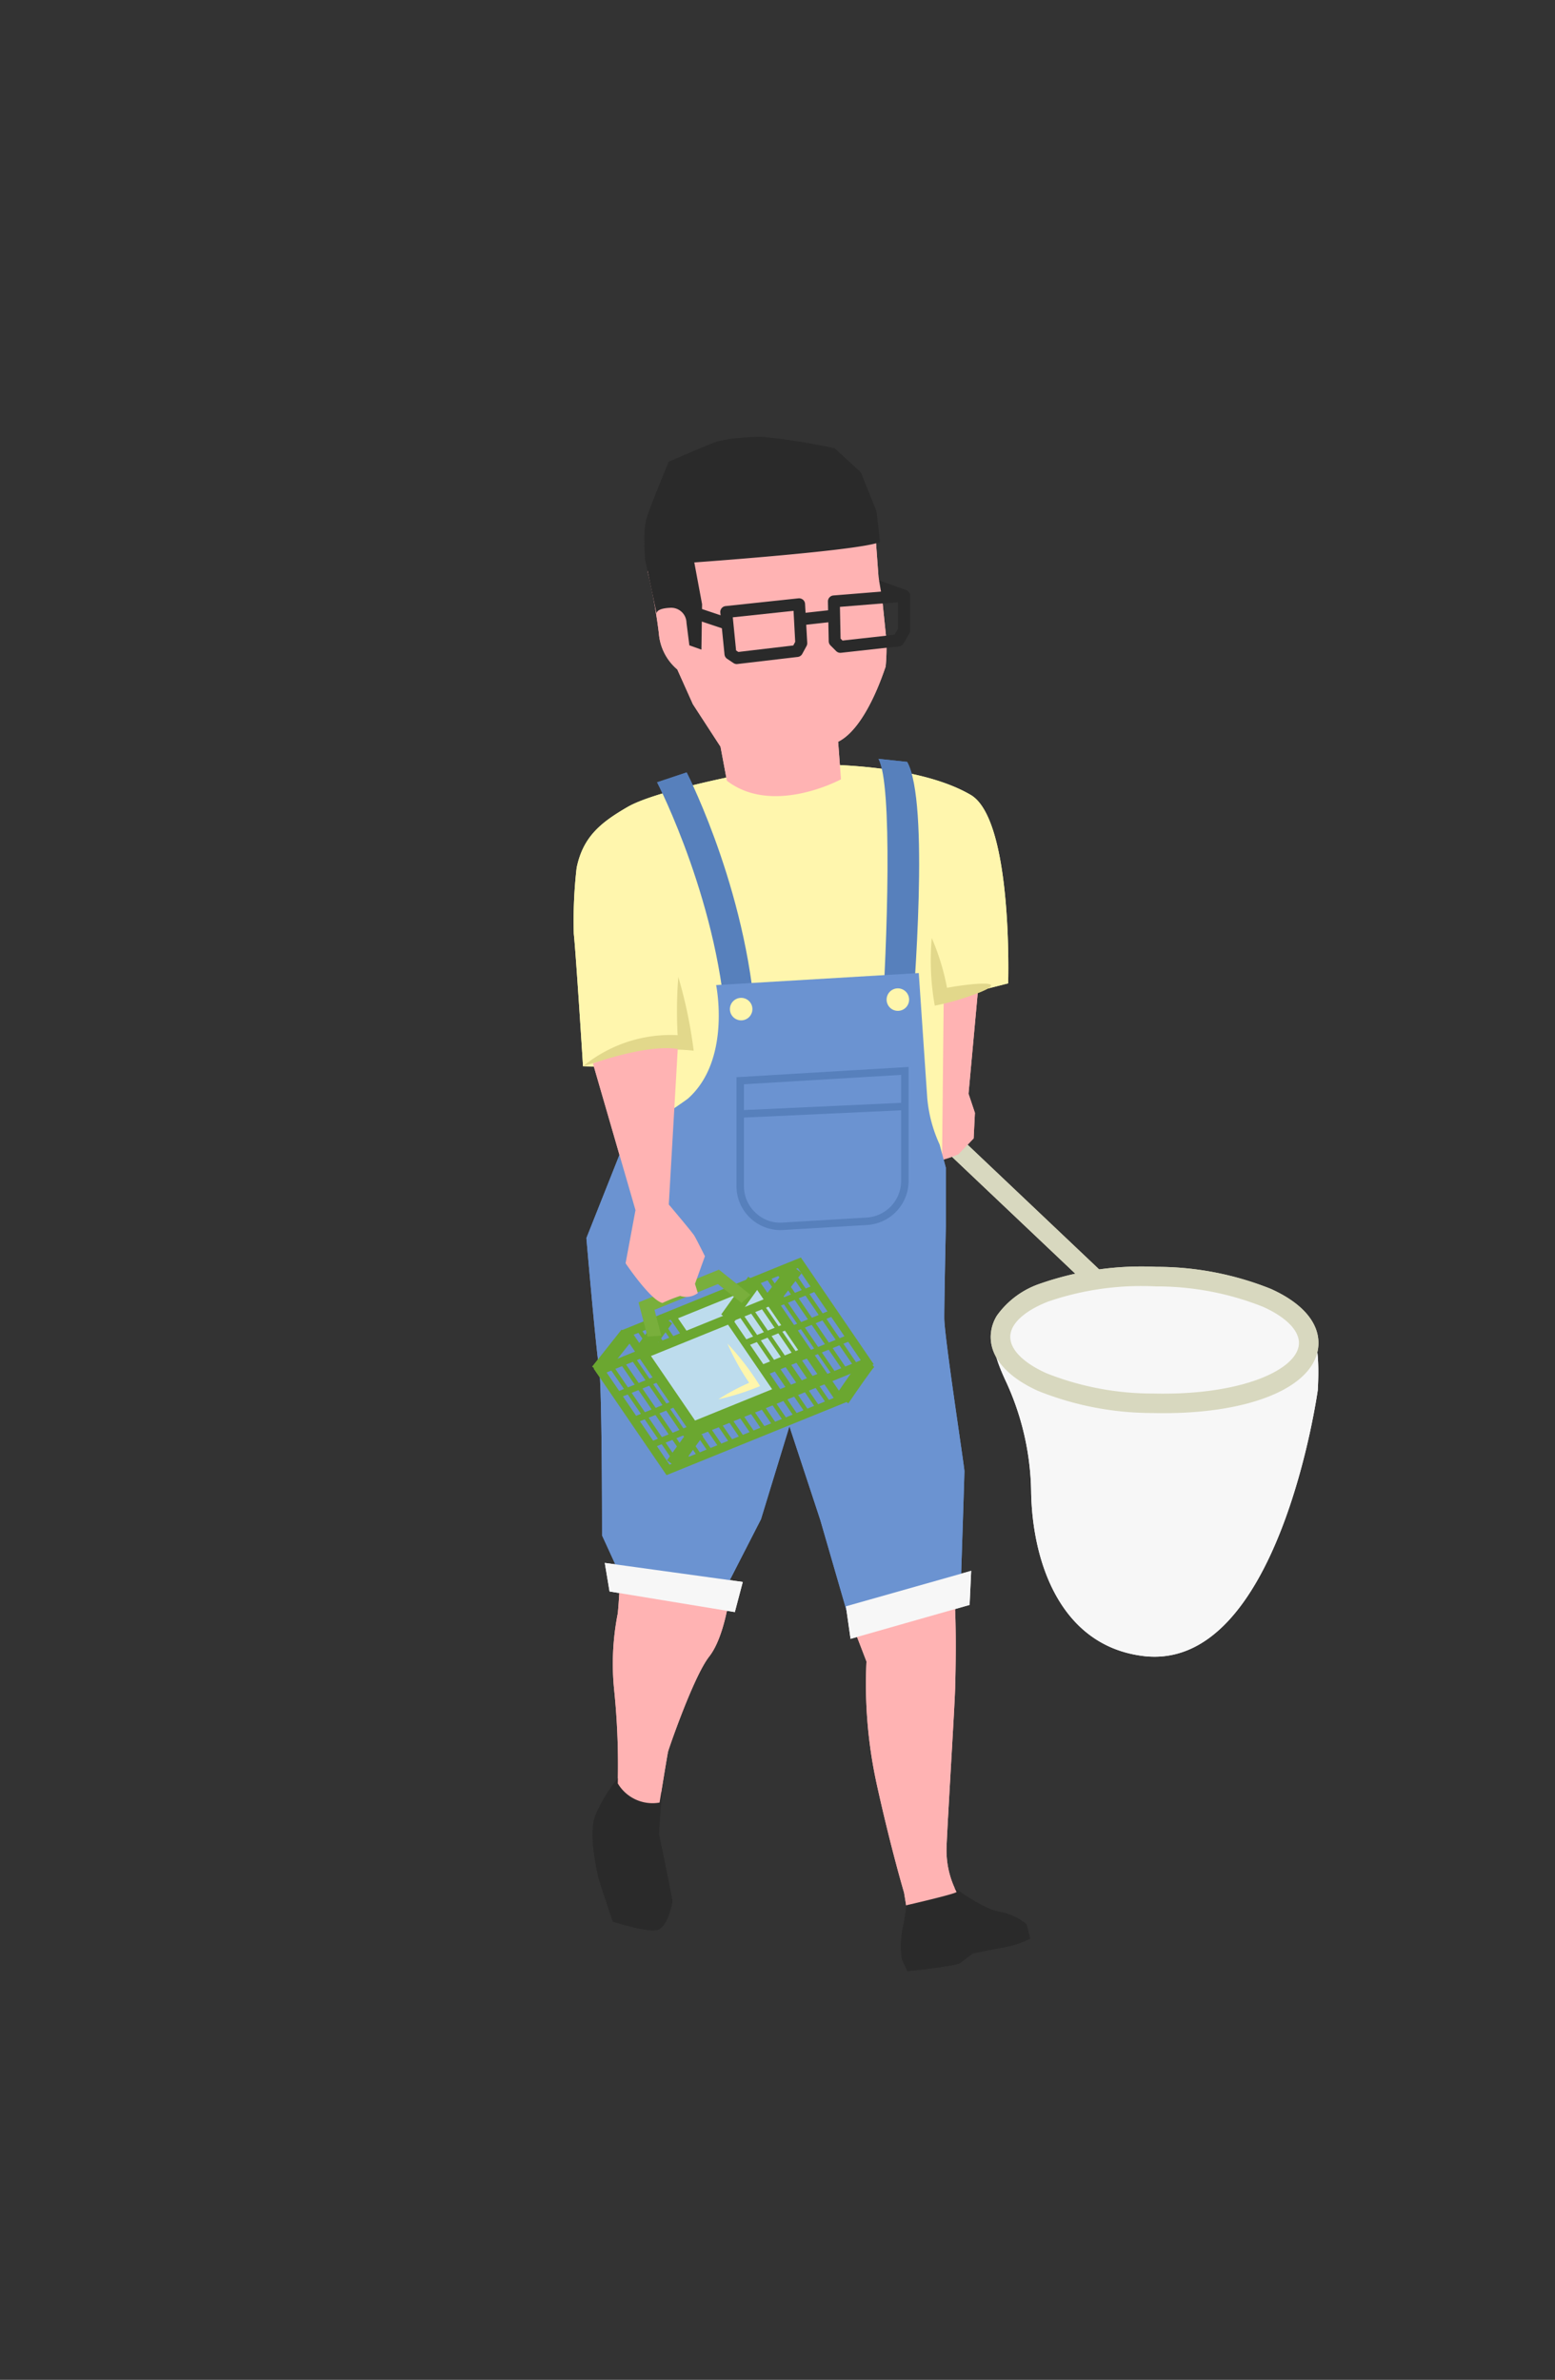 <svg xmlns="http://www.w3.org/2000/svg" xmlns:xlink="http://www.w3.org/1999/xlink" width="198" height="303" viewBox="0 0 198 303">
  <rect x="0" y="0" width="198" height="303" fill="#333333" stroke="none"/>
  <defs>
    <clipPath id="clip-path">
      <rect id="長方形_16273" data-name="長方形 16273" width="94.882" height="195.332" fill="none"/>
    </clipPath>
    <clipPath id="clip-img-full-shot-1-1">
      <rect width="198" height="303"/>
    </clipPath>
  </defs>
  <g id="img-full-shot-1-1" clip-path="url(#clip-img-full-shot-1-1)">
    <g id="グループ_52971" data-name="グループ 52971" transform="translate(73 55.641)">
      <g id="グループ_21429" data-name="グループ 21429" transform="translate(0 0)" clip-path="url(#clip-path)">
        <path id="パス_292657" data-name="パス 292657" d="M18.839,55.8a34.6,34.6,0,0,0-3.251-14.061c-1.193-2.575-2-4.926-1.109-6.377,1.778-2.906,9.511-9.4,23.971-6.693s17.476,3.3,16.887,14.251c0,0-4.968,36.118-22.334,33.854C22.527,75.41,18.968,64.767,18.839,55.8" transform="translate(39.458 78.414)" fill="#f7f7f7"/>
        <path id="パス_292658" data-name="パス 292658" d="M14.78,34.037a11.118,11.118,0,0,1,5.591-4.1,39.166,39.166,0,0,1,14.711-2.112,39.124,39.124,0,0,1,14.589,2.811c3.969,1.789,6.115,4.269,6.051,6.993-.129,5.477-8.8,9.1-21.084,8.808a39.166,39.166,0,0,1-14.593-2.807c-3.965-1.789-6.115-4.273-6.051-6.993a5.2,5.2,0,0,1,.786-2.6m20.241-3.722a36.6,36.6,0,0,0-13.738,1.937c-3.012,1.189-4.763,2.811-4.8,4.444s1.633,3.335,4.585,4.668A36.677,36.677,0,0,0,34.7,43.955c11.349.27,18.46-3.1,18.54-6.385.038-1.633-1.629-3.335-4.588-4.664a36.64,36.64,0,0,0-13.628-2.59" transform="translate(39.156 77.827)" fill="#d8d8bf"/>
        <rect id="長方形_16267" data-name="長方形 16267" width="2.487" height="79.597" transform="translate(8.24 53.76) rotate(-46.539)" fill="#d8d8bf"/>
        <path id="パス_292659" data-name="パス 292659" d="M11.323,21.032l3.415,10.73.08,1.139-2.032,3.251-.729,1.705.893,1.789.57,1.626a15.778,15.778,0,0,0,3.821-1.056l1.949-2.032.163-3.251L18.639,32.5l1.3-14.228" transform="translate(31.685 51.117)" fill="#ffb3b3"/>
        <path id="パス_292660" data-name="パス 292660" d="M4.4,44.8a19.489,19.489,0,0,0-3.43,5.413c-.9,2.617.361,7.308.361,7.578s1.9,5.865,1.9,5.865S7.468,65.01,8.82,64.736,10.8,61.4,10.8,61.041,9.09,52.468,9.09,52.468l.361-5.234" transform="translate(1.804 125.362)" fill="#2a2a2a"/>
        <path id="パス_292661" data-name="パス 292661" d="M11.926,50.154c-.182.361-.361,2.347-.631,3.517A12.047,12.047,0,0,0,11.113,58c.27.631.722,1.531.722,1.531s6.225-.631,6.769-1.083,1.535-1.17,1.535-1.17,2.526-.543,4.148-.813a12.089,12.089,0,0,0,3.16-1.083l-.452-1.8a7.324,7.324,0,0,0-3.521-1.626c-2.165-.361-6.225-3.43-6.225-3.43" transform="translate(30.725 135.797)" fill="#2a2a2a"/>
        <path id="パス_292662" data-name="パス 292662" d="M15.169,7.9a.75.75,0,0,1-.254-.046L10.133,6.146a.761.761,0,0,1,.513-1.432l4.778,1.713A.761.761,0,0,1,15.169,7.9" transform="translate(26.943 13.067)" fill="#2a2a2a"/>
        <path id="パス_292663" data-name="パス 292663" d="M9.472,43.575l1.352,3.517a59.607,59.607,0,0,0,1.265,15.429c1.8,8.212,3.517,13.985,3.517,13.985l.27,1.626s6.677-1.535,6.408-1.717a11.6,11.6,0,0,1-1.265-5.682c.091-2.708,1-17.415,1.083-19.941s.182-8.482-.087-11.908" transform="translate(26.506 108.81)" fill="#ffb3b3"/>
        <path id="パス_292664" data-name="パス 292664" d="M2.257,38.338s-.091,2.347-.27,4.152a33.021,33.021,0,0,0-.452,9.834A93.9,93.9,0,0,1,1.987,64.14a5.14,5.14,0,0,0,5.321,2.439s.991-6.134,1.083-6.5,3.248-9.564,5.234-12.09,2.617-7.942,2.617-7.942" transform="translate(3.676 107.282)" fill="#ffb3b3"/>
        <path id="パス_292665" data-name="パス 292665" d="M21.09,12.331s-10.738,2.074-14.164,4.06-5.686,3.791-6.5,7.76a59.151,59.151,0,0,0-.361,8.39C.34,35.068,1.24,49.414,1.24,49.414l4.691.087.182,2.978c0,.27.539,23.367.539,23.367s20.932,9.564,40.152,0l.361-34.914,8.208-2.078s.634-20.841-4.782-24-14.525-3.969-21.65-3.878" transform="translate(-0.002 30.704)" fill="#fff6ad"/>
        <path id="パス_292666" data-name="パス 292666" d="M31.541,8.185l.361,4.961.452,2.617L32.893,21a24.46,24.46,0,0,1-.087,3.517c-.182.452-2.439,7.76-6.047,9.564l.361,4.782s-8.66,4.691-14.525.182l-.813-4.334L8.265,29.3,6.279,24.874a6.692,6.692,0,0,1-2.347-4.6,70.341,70.341,0,0,0-1.443-7.938S17.2,1.781,17.647,1.689,26.942,3.4,27.933,3.133s3.608,5.052,3.608,5.052" transform="translate(6.962 4.719)" fill="#ffb3b3"/>
        <path id="パス_292667" data-name="パス 292667" d="M8.729,15.968s21.563-1.535,23.637-2.617l-.448-3.878L29.931,4.509,26.592,1.443A86.58,86.58,0,0,0,17.571,0,25.573,25.573,0,0,0,11.8.539C10.624.9,5.481,3.156,5.481,3.156s-2.256,5.413-2.8,7.129S2.5,15.7,2.5,15.7l1.443,6.856s-.27-.722,1.713-.813a1.948,1.948,0,0,1,2.078,1.9L8.1,26.524l1.535.543L9.72,21.29Z" transform="translate(6.677 0)" fill="#2a2a2a"/>
        <path id="パス_292668" data-name="パス 292668" d="M8.406,8.477a.8.8,0,0,1-.243-.042L4.372,7.171A.756.756,0,0,1,3.9,6.21a.746.746,0,0,1,.957-.479L8.645,7a.761.761,0,0,1-.239,1.481" transform="translate(10.791 15.924)" fill="#2a2a2a"/>
        <path id="パス_292669" data-name="パス 292669" d="M8.25,7.686a.76.76,0,0,1-.084-1.516L11.41,5.81a.761.761,0,1,1,.171,1.512l-3.248.361-.084,0" transform="translate(20.959 16.259)" fill="#2a2a2a"/>
        <path id="パス_292670" data-name="パス 292670" d="M7.031,13.779a.765.765,0,0,1-.422-.129L5.8,13.106a.756.756,0,0,1-.334-.555L4.931,7.223A.755.755,0,0,1,5.6,6.395l9.287-.988a.807.807,0,0,1,.574.179.75.75,0,0,1,.262.536L16,11.082a.764.764,0,0,1-.095.406l-.539.991a.755.755,0,0,1-.581.391l-7.665.9-.091.008M6.94,12.043l.281.19,7-.824.247-.46L14.256,7l-7.737.824Z" transform="translate(13.787 15.131)" fill="#2a2a2a"/>
        <path id="パス_292671" data-name="パス 292671" d="M10.119,13.15a.769.769,0,0,1-.536-.224L8.858,12.2a.78.78,0,0,1-.22-.524l-.1-5.059a.761.761,0,0,1,.7-.771l8.93-.722a.678.678,0,0,1,.577.2.765.765,0,0,1,.243.558v4.425a.8.8,0,0,1-.1.376l-.725,1.261a.768.768,0,0,1-.574.38l-7.384.82-.087,0m.03-1.808.247.251,6.639-.737.433-.752v-3.4l-7.4.6Z" transform="translate(23.883 14.327)" fill="#2a2a2a"/>
        <path id="パス_292672" data-name="パス 292672" d="M.326,29.474A17.6,17.6,0,0,1,13.457,25.6l-1.014,1a55.186,55.186,0,0,1,.015-8.5,59.1,59.1,0,0,1,1.956,9.389c-4.717-.528-9.306.52-14.088,1.987" transform="translate(0.912 50.644)" fill="#e2d88b"/>
        <path id="パス_292673" data-name="パス 292673" d="M12.125,16.794a29.905,29.905,0,0,1,2.112,7.316L13.1,23.335c2.708-.65,10.829-1.607,3.783.881A31.175,31.175,0,0,1,12.512,25.4a32.528,32.528,0,0,1-.387-8.6" transform="translate(33.515 46.995)" fill="#e2d88b"/>
        <path id="パス_292674" data-name="パス 292674" d="M11.655,44.906C10.983,28.429,2.885,12.651,2.809,12.5l3.764-1.257c.334.653,8.17,16.177,8.88,33.509Z" transform="translate(7.86 31.459)" fill="#5780bc"/>
        <path id="パス_292675" data-name="パス 292675" d="M14.4,45.634l-3.791-.251c.748-11.368,1.436-31.359-.376-34.595l3.654.387c2.887,5.158.847,29.361.513,34.458" transform="translate(28.624 30.189)" fill="#5780bc"/>
        <path id="パス_292676" data-name="パス 292676" d="M42.76,17.968,16.958,19.5s1.952,9.5-3.57,14.434c-.441.391-8.079,5.519-8.079,5.519L.439,51.712s1.215,14.111,1.61,16.477.384,21.381.384,21.381L4.6,94.3l13.769,1.6,4.3-8.394,3.62-11.828,3.924,11.9,3.525,12.166L48.15,94.622s.422-12.641.422-13.229S46.007,64.247,46.007,61.88s.2-11.627.2-11.627V42.76l-.79-2.955a17.871,17.871,0,0,1-1.576-5.914Z" transform="translate(1.228 50.28)" fill="#6b93d1"/>
        <path id="パス_292677" data-name="パス 292677" d="M5.25,20.231A1.432,1.432,0,1,0,6.682,18.8,1.433,1.433,0,0,0,5.25,20.231" transform="translate(14.691 52.606)" fill="#fff6ad"/>
        <path id="パス_292678" data-name="パス 292678" d="M10.5,19.913a1.432,1.432,0,1,0,1.432-1.432A1.433,1.433,0,0,0,10.5,19.913" transform="translate(29.393 51.716)" fill="#fff6ad"/>
        <path id="パス_292679" data-name="パス 292679" d="M11.069,41.888a5.616,5.616,0,0,1-5.6-5.614V22.422l21.916-1.307V35.636a5.62,5.62,0,0,1-5.272,5.6l-10.7.638c-.118.008-.228.011-.342.011M6.42,23.318V36.274a4.615,4.615,0,0,0,1.466,3.392,4.515,4.515,0,0,0,3.468,1.261l10.7-.638a4.668,4.668,0,0,0,4.379-4.653V22.125Z" transform="translate(15.307 59.087)" fill="#5780bc"/>
        <path id="パス_292680" data-name="パス 292680" d="M5.659,24.224l-.046-.95,20.781-.961.046.95Z" transform="translate(15.709 62.44)" fill="#5780bc"/>
        <path id="パス_292681" data-name="パス 292681" d="M1.589,36.82,24.527,27.5,33.81,41.1,10.872,50.411Zm22.558-7.976L3.237,37.337l8.014,11.737,20.91-8.493Z" transform="translate(4.447 76.962)" fill="#6ba730"/>
        <path id="パス_292682" data-name="パス 292682" d="M10.388,42.866l.505-.205L2.248,30l-.509.205Z" transform="translate(4.866 83.942)" fill="#6ba730"/>
        <path id="パス_292683" data-name="パス 292683" d="M10.748,42.719l.505-.205L2.609,29.851l-.509.205Z" transform="translate(5.875 83.532)" fill="#6ba730"/>
        <path id="パス_292684" data-name="パス 292684" d="M11.109,42.573l.505-.205L2.969,29.7l-.509.205Z" transform="translate(6.885 83.122)" fill="#6ba730"/>
        <path id="パス_292685" data-name="パス 292685" d="M11.47,42.426l.505-.205L3.33,29.558l-.509.205Z" transform="translate(7.894 82.712)" fill="#6ba730"/>
        <path id="パス_292686" data-name="パス 292686" d="M11.831,42.28l.505-.205L3.691,29.411l-.509.205Z" transform="translate(8.904 82.302)" fill="#6ba730"/>
        <path id="パス_292687" data-name="パス 292687" d="M12.191,42.133l.505-.205L4.052,29.265l-.509.205Z" transform="translate(9.913 81.892)" fill="#6ba730"/>
        <path id="パス_292688" data-name="パス 292688" d="M12.552,41.987l.505-.205L4.412,29.118l-.509.205Z" transform="translate(10.923 81.482)" fill="#6ba730"/>
        <path id="パス_292689" data-name="パス 292689" d="M12.913,41.84l.505-.205L4.773,28.972l-.509.205Z" transform="translate(11.932 81.072)" fill="#6ba730"/>
        <path id="パス_292690" data-name="パス 292690" d="M13.274,41.694l.505-.205L5.134,28.825l-.509.205Z" transform="translate(12.942 80.662)" fill="#6ba730"/>
        <path id="パス_292691" data-name="パス 292691" d="M13.634,41.547l.505-.205L5.495,28.679l-.509.205Z" transform="translate(13.951 80.252)" fill="#6ba730"/>
        <path id="パス_292692" data-name="パス 292692" d="M14,41.4,14.5,41.2,5.855,28.532l-.509.205Z" transform="translate(14.961 79.842)" fill="#6ba730"/>
        <path id="パス_292693" data-name="パス 292693" d="M14.356,41.254l.505-.205L6.216,28.386l-.509.205Z" transform="translate(15.97 79.432)" fill="#6ba730"/>
        <path id="パス_292694" data-name="パス 292694" d="M14.717,41.108l.505-.205L6.577,28.239l-.509.205Z" transform="translate(16.98 79.022)" fill="#6ba730"/>
        <path id="パス_292695" data-name="パス 292695" d="M15.077,40.961l.505-.205L6.938,28.093l-.509.205Z" transform="translate(17.989 78.612)" fill="#6ba730"/>
        <path id="パス_292696" data-name="パス 292696" d="M15.438,40.815l.505-.205L7.3,27.946l-.509.205Z" transform="translate(18.999 78.202)" fill="#6ba730"/>
        <path id="パス_292697" data-name="パス 292697" d="M15.8,40.668l.505-.205L7.659,27.8,7.15,28Z" transform="translate(20.008 77.792)" fill="#6ba730"/>
        <path id="パス_292698" data-name="パス 292698" d="M16.16,40.522l.505-.205L8.02,27.653l-.509.205Z" transform="translate(21.018 77.382)" fill="#6ba730"/>
        <path id="パス_292699" data-name="パス 292699" d="M2.218,37.187l21.924-8.9-.475-.7-21.924,8.9Z" transform="translate(4.878 77.201)" fill="#6ba730"/>
        <path id="パス_292700" data-name="パス 292700" d="M2.787,38.02l21.924-8.9-.475-.7-21.924,8.9Z" transform="translate(6.471 79.534)" fill="#6ba730"/>
        <path id="パス_292701" data-name="パス 292701" d="M3.356,38.854l21.924-8.9-.475-.7-21.924,8.9Z" transform="translate(8.064 81.866)" fill="#6ba730"/>
        <path id="パス_292702" data-name="パス 292702" d="M3.926,39.687l21.924-8.9-.475-.7-21.924,8.9Z" transform="translate(9.656 84.199)" fill="#6ba730"/>
        <path id="パス_292703" data-name="パス 292703" d="M4.495,40.521l21.924-8.9-.475-.7L4.02,39.826Z" transform="translate(11.249 86.532)" fill="#6ba730"/>
        <path id="パス_292704" data-name="パス 292704" d="M9.437,41.568l10.574-4.3-6.089-8.915-10.574,4.3Z" transform="translate(9.369 79.354)" fill="#bddced"/>
        <path id="パス_292705" data-name="パス 292705" d="M3.186,32.83l11.334-4.6,6.563,9.61-11.334,4.6Zm11.049-3.6L4.42,33.217l5.614,8.22,9.815-3.988Z" transform="translate(8.915 78.985)" fill="#6ba730"/>
        <path id="パス_292706" data-name="パス 292706" d="M.681,38.084l22.938-9.317L32.9,42.361,9.964,51.675Zm22.558-7.976L2.329,38.6l8.014,11.737L31.25,41.845Z" transform="translate(1.906 80.499)" fill="#6ba730"/>
        <path id="パス_292707" data-name="パス 292707" d="M9.479,44.13l.505-.205L1.34,31.261l-.509.205Z" transform="translate(2.324 87.479)" fill="#6ba730"/>
        <path id="パス_292708" data-name="パス 292708" d="M9.84,43.983l.505-.205L1.7,31.115l-.509.205Z" transform="translate(3.334 87.069)" fill="#6ba730"/>
        <path id="パス_292709" data-name="パス 292709" d="M10.2,43.837l.505-.205L2.061,30.968l-.509.205Z" transform="translate(4.343 86.659)" fill="#6ba730"/>
        <path id="パス_292710" data-name="パス 292710" d="M10.562,43.69l.505-.205L2.422,30.822l-.509.205Z" transform="translate(5.353 86.249)" fill="#6ba730"/>
        <path id="パス_292711" data-name="パス 292711" d="M10.922,43.544l.505-.205L2.783,30.675l-.509.205Z" transform="translate(6.362 85.839)" fill="#6ba730"/>
        <path id="パス_292712" data-name="パス 292712" d="M11.283,43.4l.505-.205L3.143,30.529l-.509.205Z" transform="translate(7.372 85.429)" fill="#6ba730"/>
        <path id="パス_292713" data-name="パス 292713" d="M11.644,43.251l.505-.205L3.5,30.382,3,30.587Z" transform="translate(8.381 85.019)" fill="#6ba730"/>
        <path id="パス_292714" data-name="パス 292714" d="M12,43.1l.505-.205L3.865,30.236l-.509.205Z" transform="translate(9.391 84.609)" fill="#6ba730"/>
        <path id="パス_292715" data-name="パス 292715" d="M12.365,42.958l.505-.205L4.226,30.089l-.509.205Z" transform="translate(10.4 84.199)" fill="#6ba730"/>
        <path id="パス_292716" data-name="パス 292716" d="M12.726,42.811l.505-.205L4.586,29.943l-.509.205Z" transform="translate(11.41 83.789)" fill="#6ba730"/>
        <path id="パス_292717" data-name="パス 292717" d="M13.087,42.665l.505-.205L4.947,29.8,4.438,30Z" transform="translate(12.419 83.379)" fill="#6ba730"/>
        <path id="パス_292718" data-name="パス 292718" d="M13.448,42.518l.505-.205L5.308,29.65l-.509.205Z" transform="translate(13.429 82.969)" fill="#6ba730"/>
        <path id="パス_292719" data-name="パス 292719" d="M13.808,42.372l.505-.205L5.669,29.5l-.509.205Z" transform="translate(14.438 82.559)" fill="#6ba730"/>
        <path id="パス_292720" data-name="パス 292720" d="M14.169,42.225l.505-.205L6.029,29.357l-.509.205Z" transform="translate(15.448 82.149)" fill="#6ba730"/>
        <path id="パス_292721" data-name="パス 292721" d="M14.53,42.079l.505-.205L6.39,29.21l-.509.205Z" transform="translate(16.457 81.739)" fill="#6ba730"/>
        <path id="パス_292722" data-name="パス 292722" d="M14.891,41.932l.505-.205L6.751,29.064l-.509.205Z" transform="translate(17.467 81.329)" fill="#6ba730"/>
        <path id="パス_292723" data-name="パス 292723" d="M15.251,41.786l.505-.205L7.112,28.917l-.509.205Z" transform="translate(18.476 80.919)" fill="#6ba730"/>
        <path id="パス_292724" data-name="パス 292724" d="M1.31,38.451l21.924-8.9-.475-.7L.835,37.756Z" transform="translate(2.337 80.739)" fill="#6ba730"/>
        <path id="パス_292725" data-name="パス 292725" d="M1.879,39.284l21.924-8.9-.475-.7L1.4,38.589Z" transform="translate(3.929 83.071)" fill="#6ba730"/>
        <path id="パス_292726" data-name="パス 292726" d="M2.448,40.118l21.924-8.9-.475-.7-21.924,8.9Z" transform="translate(5.522 85.404)" fill="#6ba730"/>
        <path id="パス_292727" data-name="パス 292727" d="M3.017,40.952l21.924-8.9-.475-.7-21.924,8.9Z" transform="translate(7.115 87.736)" fill="#6ba730"/>
        <path id="パス_292728" data-name="パス 292728" d="M3.587,41.785l21.924-8.9-.475-.7L3.112,41.09Z" transform="translate(8.708 90.069)" fill="#6ba730"/>
        <path id="パス_292729" data-name="パス 292729" d="M8.528,42.832l10.574-4.3-6.089-8.915L2.44,33.918Z" transform="translate(6.827 82.891)" fill="#bddced"/>
        <path id="パス_292730" data-name="パス 292730" d="M2.278,34.094l11.334-4.6,6.563,9.61L8.841,43.7Zm11.049-3.6L3.512,34.481,9.126,42.7l9.815-3.988Z" transform="translate(6.375 82.522)" fill="#6ba730"/>
        <path id="パス_292731" data-name="パス 292731" d="M10.376,36.882,8.807,35.815c3.168-4.657,3.529-4.926,3.669-5.029l1.193,1.474c-.3.3-1.907,2.587-3.293,4.623" transform="translate(24.645 86.149)" fill="#6ba730"/>
        <rect id="長方形_16268" data-name="長方形 16268" width="5.286" height="1.898" transform="translate(24.334 109.459) rotate(-52.145)" fill="#6ba730"/>
        <rect id="長方形_16269" data-name="長方形 16269" width="6.009" height="1.902" transform="matrix(0.621, -0.784, 0.784, 0.621, 2.411, 118.355)" fill="#6ba730"/>
        <rect id="長方形_16270" data-name="長方形 16270" width="5.231" height="1.903" transform="translate(11.928 130.287) rotate(-54.183)" fill="#6ba730"/>
        <rect id="長方形_16271" data-name="長方形 16271" width="5.914" height="1.897" transform="matrix(0.583, -0.813, 0.813, 0.583, 18.83, 111.717)" fill="#6ba730"/>
        <rect id="長方形_16272" data-name="長方形 16272" width="5.364" height="1.9" transform="translate(7.881 116.054) rotate(-53.863)" fill="#6ba730"/>
        <path id="パス_292732" data-name="パス 292732" d="M5.081,36.3l-.862-3.282,8.071-3.278,3.02,2.4,1.124-1.037-4.011-3.2L2.186,32.072l1.147,4.36Z" transform="translate(6.118 78.108)" fill="#79af3c"/>
        <path id="パス_292733" data-name="パス 292733" d="M6.023,30.388A32.933,32.933,0,0,1,10.175,35.8a31,31,0,0,1-5.314,1.683,29.022,29.022,0,0,1,4.448-2.328l-.205.676a30.5,30.5,0,0,1-3.08-5.443" transform="translate(13.603 85.035)" fill="#fff6ad"/>
        <path id="パス_292734" data-name="パス 292734" d="M.659,22.431s6.826-2.473,10.795-1.842l-1.139,19.8s2.974,3.517,3.248,3.969,1.352,2.617,1.352,2.617l-1.265,3.517.361,1.174a2.481,2.481,0,0,1-2.252.361,19.261,19.261,0,0,0-2.256.9c-1.535-.361-4.691-5.056-4.691-5.056l1.261-6.765Z" transform="translate(1.844 57.326)" fill="#ffb3b3"/>
        <path id="パス_292735" data-name="パス 292735" d="M9.139,42.522l15.949-4.516-.2,4.338L9.731,46.662Z" transform="translate(25.572 106.351)" fill="#f7f7f7"/>
        <path id="パス_292736" data-name="パス 292736" d="M18.626,40.163,1.055,37.74l.608,3.635L17.615,44Z" transform="translate(2.952 105.608)" fill="#f7f7f7"/>
      </g>
    </g>
    <g id="グループ_53021" data-name="グループ 53021" transform="translate(73 55.641)">
      <g id="グループ_21429-2" data-name="グループ 21429" transform="translate(0 0)" clip-path="url(#clip-path)">
        <path id="パス_292657-2" data-name="パス 292657" d="M18.839,55.8a34.6,34.6,0,0,0-3.251-14.061c-1.193-2.575-2-4.926-1.109-6.377,1.778-2.906,9.511-9.4,23.971-6.693s17.476,3.3,16.887,14.251c0,0-4.968,36.118-22.334,33.854C22.527,75.41,18.968,64.767,18.839,55.8" transform="translate(39.458 78.414)" fill="#f7f7f7"/>
        <path id="パス_292658-2" data-name="パス 292658" d="M14.78,34.037a11.118,11.118,0,0,1,5.591-4.1,39.166,39.166,0,0,1,14.711-2.112,39.124,39.124,0,0,1,14.589,2.811c3.969,1.789,6.115,4.269,6.051,6.993-.129,5.477-8.8,9.1-21.084,8.808a39.166,39.166,0,0,1-14.593-2.807c-3.965-1.789-6.115-4.273-6.051-6.993a5.2,5.2,0,0,1,.786-2.6m20.241-3.722a36.6,36.6,0,0,0-13.738,1.937c-3.012,1.189-4.763,2.811-4.8,4.444s1.633,3.335,4.585,4.668A36.677,36.677,0,0,0,34.7,43.955c11.349.27,18.46-3.1,18.54-6.385.038-1.633-1.629-3.335-4.588-4.664a36.64,36.64,0,0,0-13.628-2.59" transform="translate(39.156 77.827)" fill="#d8d8bf"/>
        <rect id="長方形_16267-2" data-name="長方形 16267" width="2.487" height="79.597" transform="translate(8.24 53.76) rotate(-46.539)" fill="#d8d8bf"/>
        <path id="パス_292659-2" data-name="パス 292659" d="M11.323,21.032l3.415,10.73.08,1.139-2.032,3.251-.729,1.705.893,1.789.57,1.626a15.778,15.778,0,0,0,3.821-1.056l1.949-2.032.163-3.251L18.639,32.5l1.3-14.228" transform="translate(31.685 51.117)" fill="#ffb3b3"/>
        <path id="パス_292660-2" data-name="パス 292660" d="M4.4,44.8a19.489,19.489,0,0,0-3.43,5.413c-.9,2.617.361,7.308.361,7.578s1.9,5.865,1.9,5.865S7.468,65.01,8.82,64.736,10.8,61.4,10.8,61.041,9.09,52.468,9.09,52.468l.361-5.234" transform="translate(1.804 125.362)" fill="#2a2a2a"/>
        <path id="パス_292661-2" data-name="パス 292661" d="M11.926,50.154c-.182.361-.361,2.347-.631,3.517A12.047,12.047,0,0,0,11.113,58c.27.631.722,1.531.722,1.531s6.225-.631,6.769-1.083,1.535-1.17,1.535-1.17,2.526-.543,4.148-.813a12.089,12.089,0,0,0,3.16-1.083l-.452-1.8a7.324,7.324,0,0,0-3.521-1.626c-2.165-.361-6.225-3.43-6.225-3.43" transform="translate(30.725 135.797)" fill="#2a2a2a"/>
        <path id="パス_292662-2" data-name="パス 292662" d="M15.169,7.9a.75.75,0,0,1-.254-.046L10.133,6.146a.761.761,0,0,1,.513-1.432l4.778,1.713A.761.761,0,0,1,15.169,7.9" transform="translate(26.943 13.067)" fill="#2a2a2a"/>
        <path id="パス_292663-2" data-name="パス 292663" d="M9.472,43.575l1.352,3.517a59.607,59.607,0,0,0,1.265,15.429c1.8,8.212,3.517,13.985,3.517,13.985l.27,1.626s6.677-1.535,6.408-1.717a11.6,11.6,0,0,1-1.265-5.682c.091-2.708,1-17.415,1.083-19.941s.182-8.482-.087-11.908" transform="translate(26.506 108.81)" fill="#ffb3b3"/>
        <path id="パス_292664-2" data-name="パス 292664" d="M2.257,38.338s-.091,2.347-.27,4.152a33.021,33.021,0,0,0-.452,9.834A93.9,93.9,0,0,1,1.987,64.14a5.14,5.14,0,0,0,5.321,2.439s.991-6.134,1.083-6.5,3.248-9.564,5.234-12.09,2.617-7.942,2.617-7.942" transform="translate(3.676 107.282)" fill="#ffb3b3"/>
        <path id="パス_292665-2" data-name="パス 292665" d="M21.09,12.331s-10.738,2.074-14.164,4.06-5.686,3.791-6.5,7.76a59.151,59.151,0,0,0-.361,8.39C.34,35.068,1.24,49.414,1.24,49.414l4.691.087.182,2.978c0,.27.539,23.367.539,23.367s20.932,9.564,40.152,0l.361-34.914,8.208-2.078s.634-20.841-4.782-24-14.525-3.969-21.65-3.878" transform="translate(-0.002 30.704)" fill="#fff6ad"/>
        <path id="パス_292666-2" data-name="パス 292666" d="M31.541,8.185l.361,4.961.452,2.617L32.893,21a24.46,24.46,0,0,1-.087,3.517c-.182.452-2.439,7.76-6.047,9.564l.361,4.782s-8.66,4.691-14.525.182l-.813-4.334L8.265,29.3,6.279,24.874a6.692,6.692,0,0,1-2.347-4.6,70.341,70.341,0,0,0-1.443-7.938S17.2,1.781,17.647,1.689,26.942,3.4,27.933,3.133s3.608,5.052,3.608,5.052" transform="translate(6.962 4.719)" fill="#ffb3b3"/>
        <path id="パス_292667-2" data-name="パス 292667" d="M8.729,15.968s21.563-1.535,23.637-2.617l-.448-3.878L29.931,4.509,26.592,1.443A86.58,86.58,0,0,0,17.571,0,25.573,25.573,0,0,0,11.8.539C10.624.9,5.481,3.156,5.481,3.156s-2.256,5.413-2.8,7.129S2.5,15.7,2.5,15.7l1.443,6.856s-.27-.722,1.713-.813a1.948,1.948,0,0,1,2.078,1.9L8.1,26.524l1.535.543L9.72,21.29Z" transform="translate(6.677 0)" fill="#2a2a2a"/>
        <path id="パス_292668-2" data-name="パス 292668" d="M8.406,8.477a.8.8,0,0,1-.243-.042L4.372,7.171A.756.756,0,0,1,3.9,6.21a.746.746,0,0,1,.957-.479L8.645,7a.761.761,0,0,1-.239,1.481" transform="translate(10.791 15.924)" fill="#2a2a2a"/>
        <path id="パス_292669-2" data-name="パス 292669" d="M8.25,7.686a.76.76,0,0,1-.084-1.516L11.41,5.81a.761.761,0,1,1,.171,1.512l-3.248.361-.084,0" transform="translate(20.959 16.259)" fill="#2a2a2a"/>
        <path id="パス_292670-2" data-name="パス 292670" d="M7.031,13.779a.765.765,0,0,1-.422-.129L5.8,13.106a.756.756,0,0,1-.334-.555L4.931,7.223A.755.755,0,0,1,5.6,6.395l9.287-.988a.807.807,0,0,1,.574.179.75.75,0,0,1,.262.536L16,11.082a.764.764,0,0,1-.095.406l-.539.991a.755.755,0,0,1-.581.391l-7.665.9-.091.008M6.94,12.043l.281.19,7-.824.247-.46L14.256,7l-7.737.824Z" transform="translate(13.787 15.131)" fill="#2a2a2a"/>
        <path id="パス_292671-2" data-name="パス 292671" d="M10.119,13.15a.769.769,0,0,1-.536-.224L8.858,12.2a.78.78,0,0,1-.22-.524l-.1-5.059a.761.761,0,0,1,.7-.771l8.93-.722a.678.678,0,0,1,.577.2.765.765,0,0,1,.243.558v4.425a.8.8,0,0,1-.1.376l-.725,1.261a.768.768,0,0,1-.574.38l-7.384.82-.087,0m.03-1.808.247.251,6.639-.737.433-.752v-3.4l-7.4.6Z" transform="translate(23.883 14.327)" fill="#2a2a2a"/>
        <path id="パス_292672-2" data-name="パス 292672" d="M.326,29.474A17.6,17.6,0,0,1,13.457,25.6l-1.014,1a55.186,55.186,0,0,1,.015-8.5,59.1,59.1,0,0,1,1.956,9.389c-4.717-.528-9.306.52-14.088,1.987" transform="translate(0.912 50.644)" fill="#e2d88b"/>
        <path id="パス_292673-2" data-name="パス 292673" d="M12.125,16.794a29.905,29.905,0,0,1,2.112,7.316L13.1,23.335c2.708-.65,10.829-1.607,3.783.881A31.175,31.175,0,0,1,12.512,25.4a32.528,32.528,0,0,1-.387-8.6" transform="translate(33.515 46.995)" fill="#e2d88b"/>
        <path id="パス_292674-2" data-name="パス 292674" d="M11.655,44.906C10.983,28.429,2.885,12.651,2.809,12.5l3.764-1.257c.334.653,8.17,16.177,8.88,33.509Z" transform="translate(7.86 31.459)" fill="#5780bc"/>
        <path id="パス_292675-2" data-name="パス 292675" d="M14.4,45.634l-3.791-.251c.748-11.368,1.436-31.359-.376-34.595l3.654.387c2.887,5.158.847,29.361.513,34.458" transform="translate(28.624 30.189)" fill="#5780bc"/>
        <path id="パス_292676-2" data-name="パス 292676" d="M42.76,17.968,16.958,19.5s1.952,9.5-3.57,14.434c-.441.391-8.079,5.519-8.079,5.519L.439,51.712s1.215,14.111,1.61,16.477.384,21.381.384,21.381L4.6,94.3l13.769,1.6,4.3-8.394,3.62-11.828,3.924,11.9,3.525,12.166L48.15,94.622s.422-12.641.422-13.229S46.007,64.247,46.007,61.88s.2-11.627.2-11.627V42.76l-.79-2.955a17.871,17.871,0,0,1-1.576-5.914Z" transform="translate(1.228 50.28)" fill="#6b93d1"/>
        <path id="パス_292677-2" data-name="パス 292677" d="M5.25,20.231A1.432,1.432,0,1,0,6.682,18.8,1.433,1.433,0,0,0,5.25,20.231" transform="translate(14.691 52.606)" fill="#fff6ad"/>
        <path id="パス_292678-2" data-name="パス 292678" d="M10.5,19.913a1.432,1.432,0,1,0,1.432-1.432A1.433,1.433,0,0,0,10.5,19.913" transform="translate(29.393 51.716)" fill="#fff6ad"/>
        <path id="パス_292679-2" data-name="パス 292679" d="M11.069,41.888a5.616,5.616,0,0,1-5.6-5.614V22.422l21.916-1.307V35.636a5.62,5.62,0,0,1-5.272,5.6l-10.7.638c-.118.008-.228.011-.342.011M6.42,23.318V36.274a4.615,4.615,0,0,0,1.466,3.392,4.515,4.515,0,0,0,3.468,1.261l10.7-.638a4.668,4.668,0,0,0,4.379-4.653V22.125Z" transform="translate(15.307 59.087)" fill="#5780bc"/>
        <path id="パス_292680-2" data-name="パス 292680" d="M5.659,24.224l-.046-.95,20.781-.961.046.95Z" transform="translate(15.709 62.44)" fill="#5780bc"/>
        <path id="パス_292681-2" data-name="パス 292681" d="M1.589,36.82,24.527,27.5,33.81,41.1,10.872,50.411Zm22.558-7.976L3.237,37.337l8.014,11.737,20.91-8.493Z" transform="translate(4.447 76.962)" fill="#6ba730"/>
        <path id="パス_292682-2" data-name="パス 292682" d="M10.388,42.866l.505-.205L2.248,30l-.509.205Z" transform="translate(4.866 83.942)" fill="#6ba730"/>
        <path id="パス_292683-2" data-name="パス 292683" d="M10.748,42.719l.505-.205L2.609,29.851l-.509.205Z" transform="translate(5.875 83.532)" fill="#6ba730"/>
        <path id="パス_292684-2" data-name="パス 292684" d="M11.109,42.573l.505-.205L2.969,29.7l-.509.205Z" transform="translate(6.885 83.122)" fill="#6ba730"/>
        <path id="パス_292685-2" data-name="パス 292685" d="M11.47,42.426l.505-.205L3.33,29.558l-.509.205Z" transform="translate(7.894 82.712)" fill="#6ba730"/>
        <path id="パス_292686-2" data-name="パス 292686" d="M11.831,42.28l.505-.205L3.691,29.411l-.509.205Z" transform="translate(8.904 82.302)" fill="#6ba730"/>
        <path id="パス_292687-2" data-name="パス 292687" d="M12.191,42.133l.505-.205L4.052,29.265l-.509.205Z" transform="translate(9.913 81.892)" fill="#6ba730"/>
        <path id="パス_292688-2" data-name="パス 292688" d="M12.552,41.987l.505-.205L4.412,29.118l-.509.205Z" transform="translate(10.923 81.482)" fill="#6ba730"/>
        <path id="パス_292689-2" data-name="パス 292689" d="M12.913,41.84l.505-.205L4.773,28.972l-.509.205Z" transform="translate(11.932 81.072)" fill="#6ba730"/>
        <path id="パス_292690-2" data-name="パス 292690" d="M13.274,41.694l.505-.205L5.134,28.825l-.509.205Z" transform="translate(12.942 80.662)" fill="#6ba730"/>
        <path id="パス_292691-2" data-name="パス 292691" d="M13.634,41.547l.505-.205L5.495,28.679l-.509.205Z" transform="translate(13.951 80.252)" fill="#6ba730"/>
        <path id="パス_292692-2" data-name="パス 292692" d="M14,41.4,14.5,41.2,5.855,28.532l-.509.205Z" transform="translate(14.961 79.842)" fill="#6ba730"/>
        <path id="パス_292693-2" data-name="パス 292693" d="M14.356,41.254l.505-.205L6.216,28.386l-.509.205Z" transform="translate(15.97 79.432)" fill="#6ba730"/>
        <path id="パス_292694-2" data-name="パス 292694" d="M14.717,41.108l.505-.205L6.577,28.239l-.509.205Z" transform="translate(16.98 79.022)" fill="#6ba730"/>
        <path id="パス_292695-2" data-name="パス 292695" d="M15.077,40.961l.505-.205L6.938,28.093l-.509.205Z" transform="translate(17.989 78.612)" fill="#6ba730"/>
        <path id="パス_292696-2" data-name="パス 292696" d="M15.438,40.815l.505-.205L7.3,27.946l-.509.205Z" transform="translate(18.999 78.202)" fill="#6ba730"/>
        <path id="パス_292697-2" data-name="パス 292697" d="M15.8,40.668l.505-.205L7.659,27.8,7.15,28Z" transform="translate(20.008 77.792)" fill="#6ba730"/>
        <path id="パス_292698-2" data-name="パス 292698" d="M16.16,40.522l.505-.205L8.02,27.653l-.509.205Z" transform="translate(21.018 77.382)" fill="#6ba730"/>
        <path id="パス_292699-2" data-name="パス 292699" d="M2.218,37.187l21.924-8.9-.475-.7-21.924,8.9Z" transform="translate(4.878 77.201)" fill="#6ba730"/>
        <path id="パス_292700-2" data-name="パス 292700" d="M2.787,38.02l21.924-8.9-.475-.7-21.924,8.9Z" transform="translate(6.471 79.534)" fill="#6ba730"/>
        <path id="パス_292701-2" data-name="パス 292701" d="M3.356,38.854l21.924-8.9-.475-.7-21.924,8.9Z" transform="translate(8.064 81.866)" fill="#6ba730"/>
        <path id="パス_292702-2" data-name="パス 292702" d="M3.926,39.687l21.924-8.9-.475-.7-21.924,8.9Z" transform="translate(9.656 84.199)" fill="#6ba730"/>
        <path id="パス_292703-2" data-name="パス 292703" d="M4.495,40.521l21.924-8.9-.475-.7L4.02,39.826Z" transform="translate(11.249 86.532)" fill="#6ba730"/>
        <path id="パス_292704-2" data-name="パス 292704" d="M9.437,41.568l10.574-4.3-6.089-8.915-10.574,4.3Z" transform="translate(9.369 79.354)" fill="#bddced"/>
        <path id="パス_292705-2" data-name="パス 292705" d="M3.186,32.83l11.334-4.6,6.563,9.61-11.334,4.6Zm11.049-3.6L4.42,33.217l5.614,8.22,9.815-3.988Z" transform="translate(8.915 78.985)" fill="#6ba730"/>
        <path id="パス_292706-2" data-name="パス 292706" d="M.681,38.084l22.938-9.317L32.9,42.361,9.964,51.675Zm22.558-7.976L2.329,38.6l8.014,11.737L31.25,41.845Z" transform="translate(1.906 80.499)" fill="#6ba730"/>
        <path id="パス_292707-2" data-name="パス 292707" d="M9.479,44.13l.505-.205L1.34,31.261l-.509.205Z" transform="translate(2.324 87.479)" fill="#6ba730"/>
        <path id="パス_292708-2" data-name="パス 292708" d="M9.84,43.983l.505-.205L1.7,31.115l-.509.205Z" transform="translate(3.334 87.069)" fill="#6ba730"/>
        <path id="パス_292709-2" data-name="パス 292709" d="M10.2,43.837l.505-.205L2.061,30.968l-.509.205Z" transform="translate(4.343 86.659)" fill="#6ba730"/>
        <path id="パス_292710-2" data-name="パス 292710" d="M10.562,43.69l.505-.205L2.422,30.822l-.509.205Z" transform="translate(5.353 86.249)" fill="#6ba730"/>
        <path id="パス_292711-2" data-name="パス 292711" d="M10.922,43.544l.505-.205L2.783,30.675l-.509.205Z" transform="translate(6.362 85.839)" fill="#6ba730"/>
        <path id="パス_292712-2" data-name="パス 292712" d="M11.283,43.4l.505-.205L3.143,30.529l-.509.205Z" transform="translate(7.372 85.429)" fill="#6ba730"/>
        <path id="パス_292713-2" data-name="パス 292713" d="M11.644,43.251l.505-.205L3.5,30.382,3,30.587Z" transform="translate(8.381 85.019)" fill="#6ba730"/>
        <path id="パス_292714-2" data-name="パス 292714" d="M12,43.1l.505-.205L3.865,30.236l-.509.205Z" transform="translate(9.391 84.609)" fill="#6ba730"/>
        <path id="パス_292715-2" data-name="パス 292715" d="M12.365,42.958l.505-.205L4.226,30.089l-.509.205Z" transform="translate(10.4 84.199)" fill="#6ba730"/>
        <path id="パス_292716-2" data-name="パス 292716" d="M12.726,42.811l.505-.205L4.586,29.943l-.509.205Z" transform="translate(11.41 83.789)" fill="#6ba730"/>
        <path id="パス_292717-2" data-name="パス 292717" d="M13.087,42.665l.505-.205L4.947,29.8,4.438,30Z" transform="translate(12.419 83.379)" fill="#6ba730"/>
        <path id="パス_292718-2" data-name="パス 292718" d="M13.448,42.518l.505-.205L5.308,29.65l-.509.205Z" transform="translate(13.429 82.969)" fill="#6ba730"/>
        <path id="パス_292719-2" data-name="パス 292719" d="M13.808,42.372l.505-.205L5.669,29.5l-.509.205Z" transform="translate(14.438 82.559)" fill="#6ba730"/>
        <path id="パス_292720-2" data-name="パス 292720" d="M14.169,42.225l.505-.205L6.029,29.357l-.509.205Z" transform="translate(15.448 82.149)" fill="#6ba730"/>
        <path id="パス_292721-2" data-name="パス 292721" d="M14.53,42.079l.505-.205L6.39,29.21l-.509.205Z" transform="translate(16.457 81.739)" fill="#6ba730"/>
        <path id="パス_292722-2" data-name="パス 292722" d="M14.891,41.932l.505-.205L6.751,29.064l-.509.205Z" transform="translate(17.467 81.329)" fill="#6ba730"/>
        <path id="パス_292723-2" data-name="パス 292723" d="M15.251,41.786l.505-.205L7.112,28.917l-.509.205Z" transform="translate(18.476 80.919)" fill="#6ba730"/>
        <path id="パス_292724-2" data-name="パス 292724" d="M1.31,38.451l21.924-8.9-.475-.7L.835,37.756Z" transform="translate(2.337 80.739)" fill="#6ba730"/>
        <path id="パス_292725-2" data-name="パス 292725" d="M1.879,39.284l21.924-8.9-.475-.7L1.4,38.589Z" transform="translate(3.929 83.071)" fill="#6ba730"/>
        <path id="パス_292726-2" data-name="パス 292726" d="M2.448,40.118l21.924-8.9-.475-.7-21.924,8.9Z" transform="translate(5.522 85.404)" fill="#6ba730"/>
        <path id="パス_292727-2" data-name="パス 292727" d="M3.017,40.952l21.924-8.9-.475-.7-21.924,8.9Z" transform="translate(7.115 87.736)" fill="#6ba730"/>
        <path id="パス_292728-2" data-name="パス 292728" d="M3.587,41.785l21.924-8.9-.475-.7L3.112,41.09Z" transform="translate(8.708 90.069)" fill="#6ba730"/>
        <path id="パス_292729-2" data-name="パス 292729" d="M8.528,42.832l10.574-4.3-6.089-8.915L2.44,33.918Z" transform="translate(6.827 82.891)" fill="#bddced"/>
        <path id="パス_292730-2" data-name="パス 292730" d="M2.278,34.094l11.334-4.6,6.563,9.61L8.841,43.7Zm11.049-3.6L3.512,34.481,9.126,42.7l9.815-3.988Z" transform="translate(6.375 82.522)" fill="#6ba730"/>
        <path id="パス_292731-2" data-name="パス 292731" d="M10.376,36.882,8.807,35.815c3.168-4.657,3.529-4.926,3.669-5.029l1.193,1.474c-.3.3-1.907,2.587-3.293,4.623" transform="translate(24.645 86.149)" fill="#6ba730"/>
        <rect id="長方形_16268-2" data-name="長方形 16268" width="5.286" height="1.898" transform="translate(24.334 109.459) rotate(-52.145)" fill="#6ba730"/>
        <rect id="長方形_16269-2" data-name="長方形 16269" width="6.009" height="1.902" transform="matrix(0.621, -0.784, 0.784, 0.621, 2.411, 118.355)" fill="#6ba730"/>
        <rect id="長方形_16270-2" data-name="長方形 16270" width="5.231" height="1.903" transform="translate(11.928 130.287) rotate(-54.183)" fill="#6ba730"/>
        <rect id="長方形_16271-2" data-name="長方形 16271" width="5.914" height="1.897" transform="matrix(0.583, -0.813, 0.813, 0.583, 18.83, 111.717)" fill="#6ba730"/>
        <rect id="長方形_16272-2" data-name="長方形 16272" width="5.364" height="1.9" transform="translate(7.881 116.054) rotate(-53.863)" fill="#6ba730"/>
        <path id="パス_292732-2" data-name="パス 292732" d="M5.081,36.3l-.862-3.282,8.071-3.278,3.02,2.4,1.124-1.037-4.011-3.2L2.186,32.072l1.147,4.36Z" transform="translate(6.118 78.108)" fill="#79af3c"/>
        <path id="パス_292733-2" data-name="パス 292733" d="M6.023,30.388A32.933,32.933,0,0,1,10.175,35.8a31,31,0,0,1-5.314,1.683,29.022,29.022,0,0,1,4.448-2.328l-.205.676a30.5,30.5,0,0,1-3.08-5.443" transform="translate(13.603 85.035)" fill="#fff6ad"/>
        <path id="パス_292734-2" data-name="パス 292734" d="M.659,22.431s6.826-2.473,10.795-1.842l-1.139,19.8s2.974,3.517,3.248,3.969,1.352,2.617,1.352,2.617l-1.265,3.517.361,1.174a2.481,2.481,0,0,1-2.252.361,19.261,19.261,0,0,0-2.256.9c-1.535-.361-4.691-5.056-4.691-5.056l1.261-6.765Z" transform="translate(1.844 57.326)" fill="#ffb3b3"/>
        <path id="パス_292735-2" data-name="パス 292735" d="M9.139,42.522l15.949-4.516-.2,4.338L9.731,46.662Z" transform="translate(25.572 106.351)" fill="#f7f7f7"/>
        <path id="パス_292736-2" data-name="パス 292736" d="M18.626,40.163,1.055,37.74l.608,3.635L17.615,44Z" transform="translate(2.952 105.608)" fill="#f7f7f7"/>
      </g>
    </g>
  </g>
</svg>
